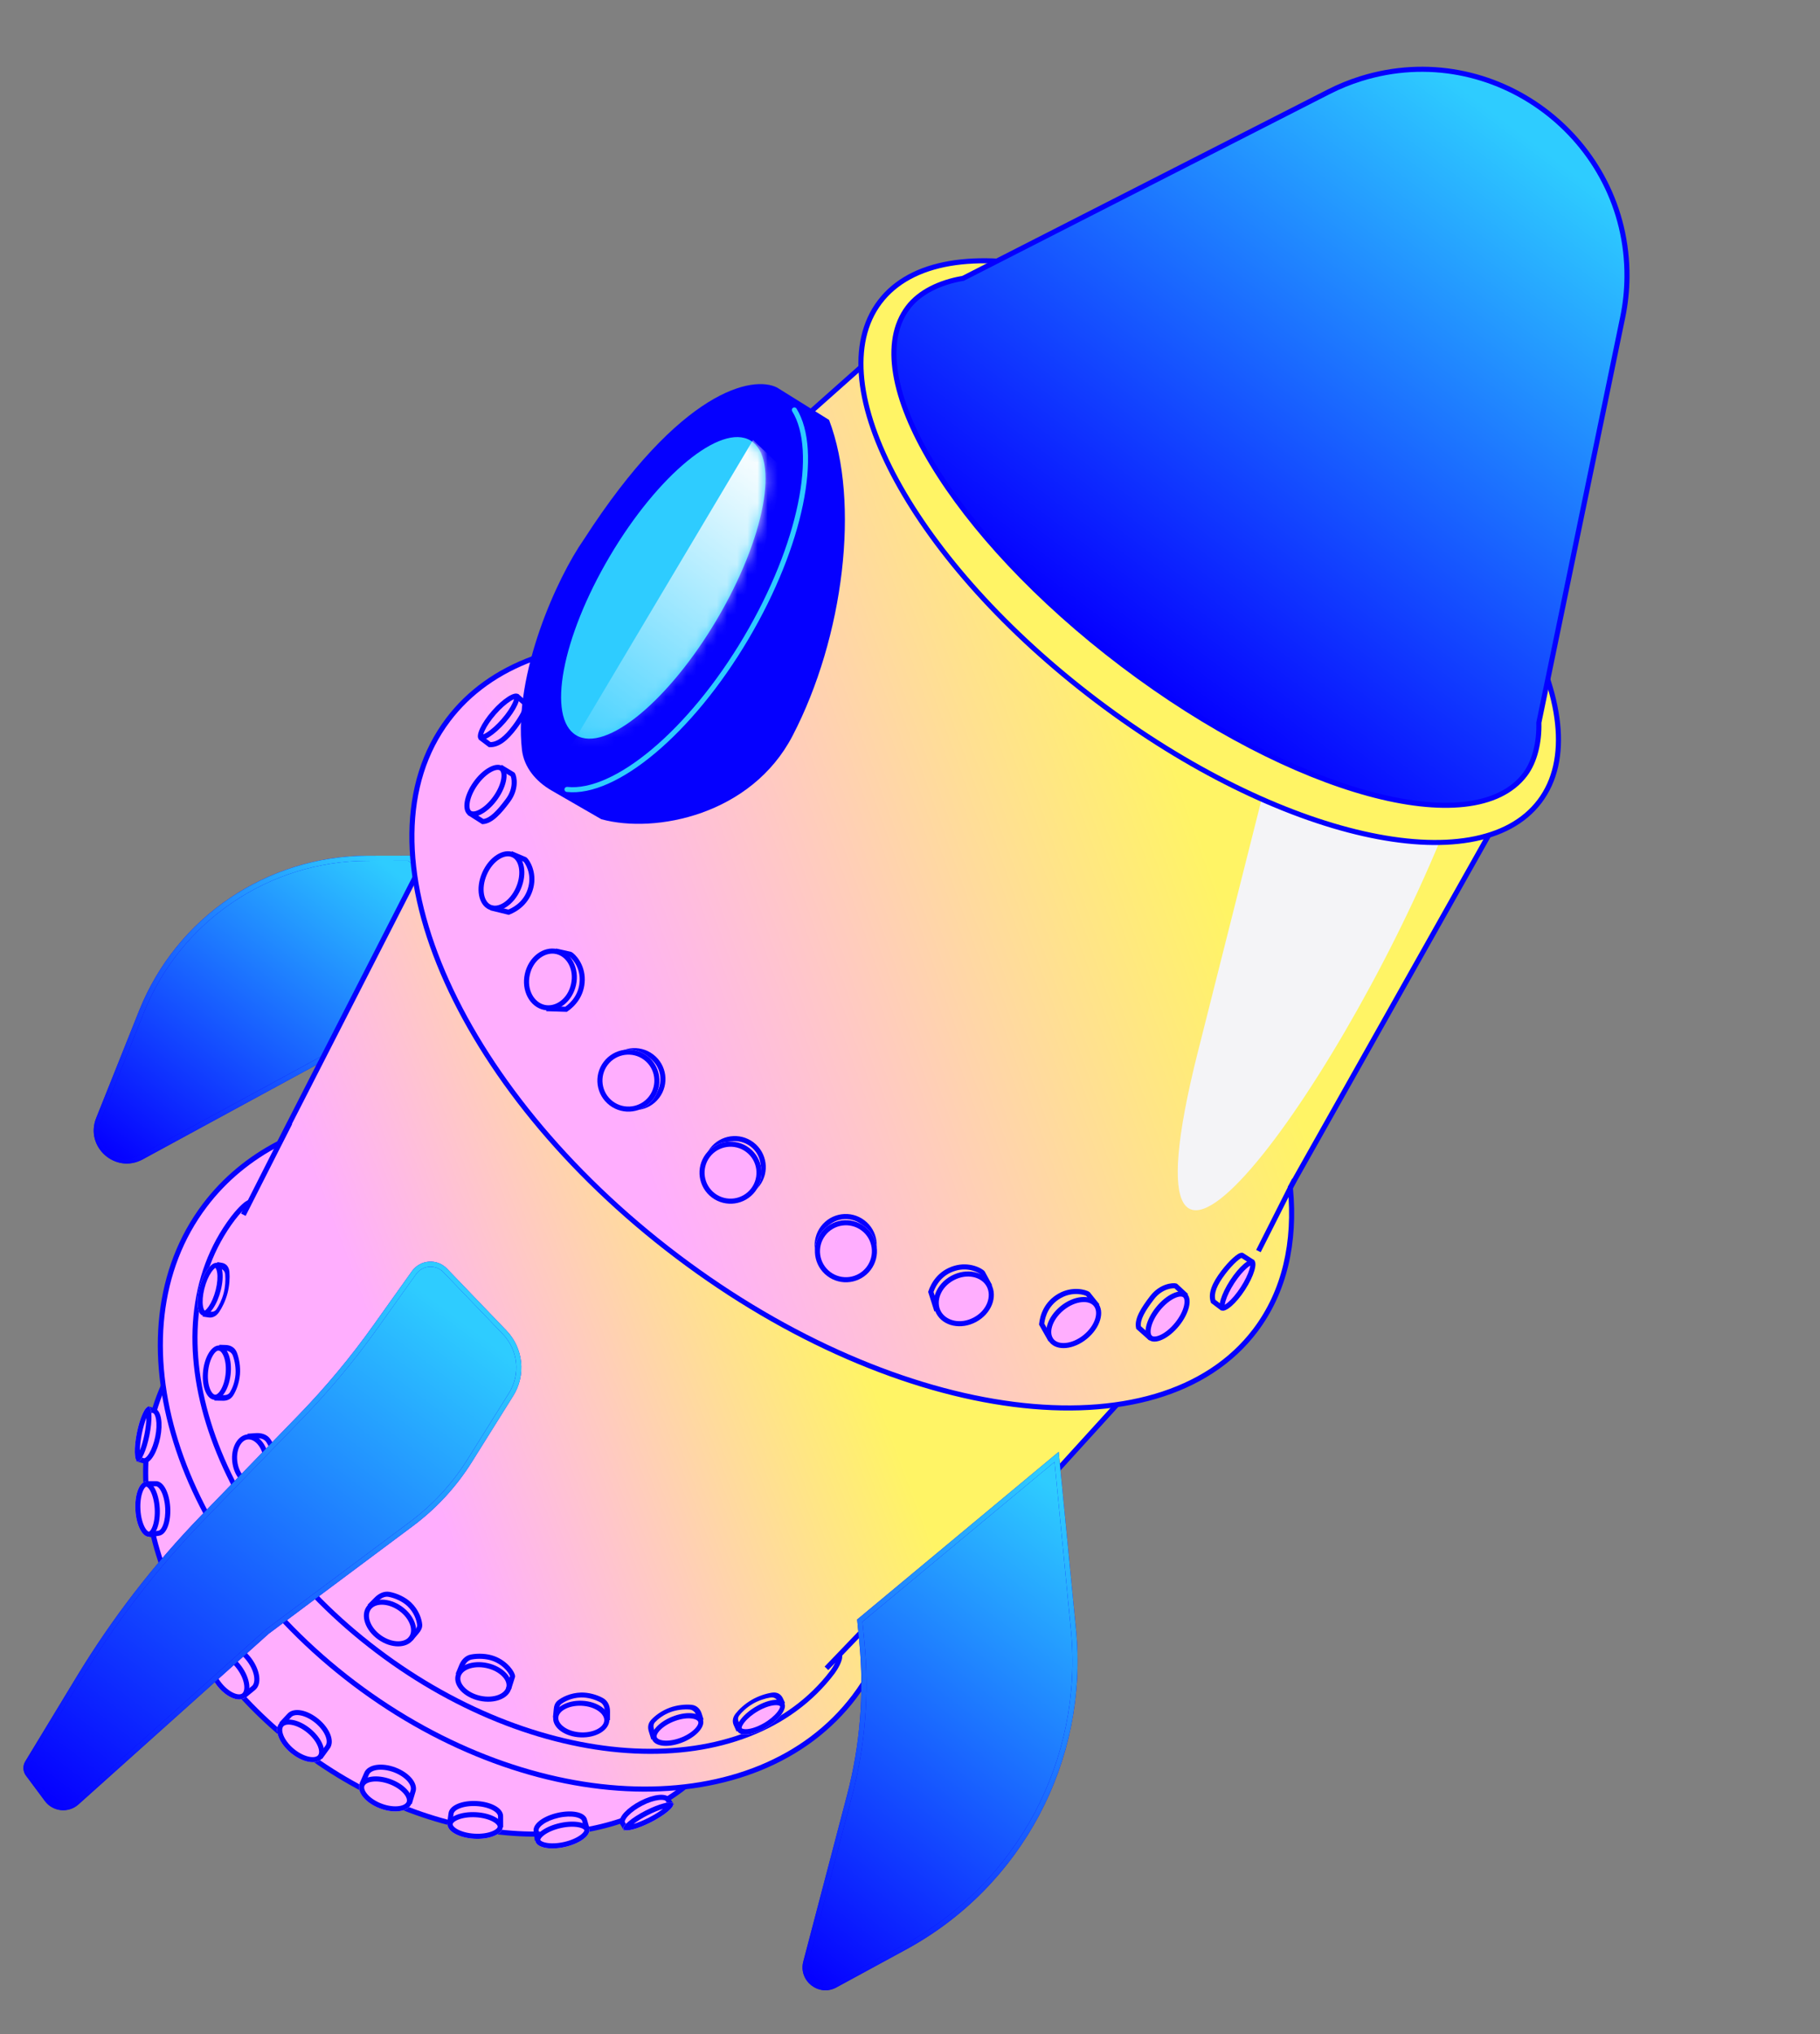 <svg width="179" height="200" viewBox="0 0 179 200" fill="none" xmlns="http://www.w3.org/2000/svg">
<rect x="0" y="0" width="179" height="200" fill="#808080" stroke="none"/>
<path d="M29.627 172.042C42.416 181.717 58.245 182.93 67.411 175.627L16.021 136.369C11.265 147.198 16.722 162.28 29.627 172.042Z" fill="#FFAEFE"/>
<path fill-rule="evenodd" clip-rule="evenodd" d="M15.92 135.977L67.817 175.623L67.566 175.822C58.279 183.222 42.32 181.958 29.475 172.241C16.516 162.438 10.972 147.242 15.792 136.268L15.92 135.977ZM16.124 136.762C11.655 147.427 17.044 162.211 29.777 171.843C42.394 181.387 57.919 182.617 67.002 175.629L16.124 136.762Z" fill="#0500FF"/>
<path d="M36.15 84.384L40.217 84.376L42.329 85.974L31.905 103.983L13.91 113.769C11.441 115.112 8.647 112.628 9.691 110.02L13.912 99.469C17.551 90.373 26.353 84.402 36.15 84.384Z" fill="url(#paint0_linear_3273_15942)" stroke="#0500FF" stroke-width="0.5"/>
<path fill-rule="evenodd" clip-rule="evenodd" d="M40.302 84.126L42.658 85.908L32.088 104.169L14.031 113.989C11.357 115.444 8.33 112.753 9.461 109.927L13.681 99.376C17.358 90.186 26.252 84.153 36.151 84.134L40.302 84.126ZM40.135 84.626L36.152 84.634C26.457 84.652 17.747 90.561 14.146 99.562L9.925 110.113C8.968 112.504 11.529 114.781 13.792 113.55L31.725 103.797L42.004 86.04L40.135 84.626Z" fill="url(#paint1_linear_3273_15942)"/>
<path d="M34.815 165.493C52.453 178.835 74.484 179.429 84.023 166.818C84.363 166.37 84.682 165.911 84.981 165.442L110.255 137.661L41.24 85.454L27.463 112.399C24.596 113.879 22.11 115.912 20.151 118.501C10.612 131.112 17.177 152.151 34.815 165.493Z" fill="url(#paint2_linear_3273_15942)"/>
<path fill-rule="evenodd" clip-rule="evenodd" d="M41.15 85.074L110.621 137.626L85.177 165.594C84.878 166.062 84.559 166.521 84.22 166.969C79.389 173.355 71.409 176.379 62.447 176.138C53.484 175.896 43.517 172.391 34.661 165.692C25.805 158.993 19.721 150.356 17.05 141.797C14.379 133.239 15.118 124.737 19.949 118.35C21.915 115.751 24.406 113.706 27.273 112.214L41.15 85.074ZM41.324 85.833L27.646 112.584L27.574 112.621C24.739 114.085 22.282 116.094 20.347 118.652C15.639 124.876 14.891 133.199 17.527 141.648C20.164 150.097 26.181 158.65 34.963 165.294C43.745 171.937 53.613 175.4 62.46 175.638C71.308 175.876 79.113 172.892 83.821 166.667C84.156 166.224 84.472 165.771 84.767 165.307L84.778 165.289L109.883 137.695L41.324 85.833Z" fill="#0500FF"/>
<path d="M66.587 123.497C88.506 140.078 113.971 143.347 123.464 130.798C126.357 126.973 127.433 122.119 126.909 116.75L147.036 81.014L86.05 34.88L52.422 64.755C49.013 66.012 46.166 68.002 44.087 70.752C34.594 83.301 44.667 106.916 66.587 123.497Z" fill="url(#paint3_linear_3273_15942)"/>
<path fill-rule="evenodd" clip-rule="evenodd" d="M86.035 34.557L147.359 80.947L127.163 116.805C127.673 122.19 126.586 127.081 123.661 130.949C118.837 137.325 109.986 139.646 99.651 138.319C89.308 136.992 77.422 132.008 66.434 123.696C55.446 115.384 47.417 105.303 43.325 95.711C39.236 86.126 39.061 76.978 43.885 70.602C45.988 67.821 48.861 65.809 52.289 64.537L86.035 34.557ZM86.061 35.204L52.55 64.973L52.506 64.99C49.136 66.233 46.331 68.196 44.284 70.903C39.615 77.075 39.73 86.009 43.785 95.514C47.837 105.013 55.804 115.029 66.735 123.298C77.667 131.567 89.473 136.509 99.715 137.823C109.965 139.139 118.593 136.819 123.262 130.647C126.109 126.883 127.177 122.096 126.658 116.775L126.65 116.696L146.709 81.082L86.061 35.204Z" fill="#0500FF"/>
<path d="M117.81 103.436C121.977 86.888 125.695 72.196 128.492 61.166C135.557 68.868 141.868 73.741 141.658 82.584C131.037 108.218 109.174 137.752 117.806 103.442L117.81 103.436Z" fill="#F4F4F7"/>
<path fill-rule="evenodd" clip-rule="evenodd" d="M23.109 119.935C23.29 119.697 23.588 119.334 23.893 119.022C24.045 118.866 24.195 118.726 24.329 118.622C24.471 118.512 24.567 118.464 24.616 118.454L24.515 117.965C24.347 117.999 24.174 118.11 24.022 118.227C23.863 118.351 23.695 118.508 23.535 118.673C23.213 119.003 22.901 119.383 22.711 119.632L22.71 119.633C18.424 125.299 17.91 132.942 20.496 140.688C23.083 148.436 28.776 156.315 36.953 162.5C45.13 168.686 54.26 172.021 62.419 172.402C70.577 172.782 77.792 170.209 82.079 164.542L82.081 164.539C82.219 164.351 82.42 164.043 82.578 163.722C82.657 163.562 82.728 163.393 82.775 163.23C82.82 163.071 82.849 162.896 82.822 162.734L82.329 162.818C82.338 162.873 82.331 162.963 82.294 163.092C82.259 163.216 82.201 163.357 82.129 163.501C81.987 163.79 81.803 164.072 81.679 164.242C77.52 169.738 70.49 172.278 62.443 171.902C54.397 171.526 45.362 168.234 37.255 162.101C29.148 155.969 23.521 148.17 20.971 140.53C18.42 132.888 18.951 125.432 23.109 119.935Z" fill="#0500FF"/>
<path fill-rule="evenodd" clip-rule="evenodd" d="M81.101 163.855L84.508 160.305L84.868 160.652L81.461 164.201L81.101 163.855Z" fill="#0500FF"/>
<path d="M76.43 38.105L81.541 41.287C84.605 49.327 83.009 62.62 77.951 72.342C73.905 80.119 64.453 82.003 59.139 80.544L54.232 77.713C52.724 76.844 51.531 75.449 51.334 73.72C50.482 66.212 54.818 56.751 57.429 53.029C66.984 38.213 74.077 36.906 76.43 38.105Z" fill="#0500FF"/>
<path d="M70.503 60.911C65.773 68.915 59.581 74.011 56.674 72.293C53.767 70.575 55.245 62.693 59.975 54.689C64.706 46.684 70.897 41.588 73.805 43.306C76.712 45.024 75.234 52.906 70.503 60.911Z" fill="#2ECCFF"/>
<mask id="mask0_3273_15942" style="mask-type:alpha" maskUnits="userSpaceOnUse" x="55" y="42" width="21" height="31">
<path d="M70.505 60.911C65.775 68.915 59.583 74.011 56.676 72.293C53.768 70.575 55.246 62.694 59.977 54.689C64.708 46.684 70.899 41.588 73.806 43.306C76.714 45.025 75.236 52.906 70.505 60.911Z" fill="#2ECCFF"/>
</mask>
<g mask="url(#mask0_3273_15942)">
<path d="M54.393 76.298L74.06 43.263L77.167 46.193L70.922 70.053L54.393 76.298Z" fill="url(#paint4_linear_3273_15942)"/>
</g>
<path fill-rule="evenodd" clip-rule="evenodd" d="M77.995 40.092C78.112 40.02 78.267 40.056 78.339 40.173C79.635 42.272 79.787 45.668 78.966 49.639C78.142 53.623 76.328 58.24 73.617 62.827C70.849 67.51 67.602 71.391 64.446 74.04C61.303 76.678 58.203 78.133 55.736 77.864C55.599 77.849 55.5 77.725 55.515 77.588C55.53 77.451 55.654 77.352 55.791 77.367C58.044 77.613 61.007 76.274 64.125 73.657C67.23 71.051 70.442 67.216 73.187 62.572C75.874 58.025 77.665 53.459 78.476 49.537C79.29 45.601 79.106 42.366 77.914 40.436C77.841 40.319 77.878 40.165 77.995 40.092Z" fill="#2ECCFF"/>
<path fill-rule="evenodd" clip-rule="evenodd" d="M70.727 116.782C71.851 117.632 73.451 117.41 74.302 116.286C75.152 115.162 74.93 113.561 73.806 112.711C72.682 111.861 71.081 112.083 70.231 113.207C69.381 114.331 69.603 115.931 70.727 116.782ZM70.425 117.18C71.769 118.197 73.683 117.932 74.7 116.588C75.717 115.243 75.452 113.329 74.108 112.312C72.763 111.296 70.849 111.561 69.832 112.905C68.816 114.249 69.081 116.163 70.425 117.18Z" fill="#0500FF"/>
<path fill-rule="evenodd" clip-rule="evenodd" d="M81.637 124.444C82.761 125.294 84.361 125.072 85.212 123.948C86.062 122.824 85.84 121.224 84.716 120.374C83.592 119.523 81.992 119.745 81.141 120.869C80.291 121.993 80.513 123.594 81.637 124.444ZM81.335 124.843C82.68 125.86 84.594 125.594 85.611 124.25C86.627 122.906 86.362 120.992 85.018 119.975C83.674 118.958 81.759 119.224 80.743 120.568C79.726 121.912 79.991 123.826 81.335 124.843Z" fill="#0500FF"/>
<path fill-rule="evenodd" clip-rule="evenodd" d="M60.859 108.134C59.735 107.284 59.513 105.684 60.363 104.56C61.214 103.436 62.814 103.214 63.938 104.064C65.062 104.914 65.284 106.515 64.434 107.639C63.583 108.763 61.983 108.985 60.859 108.134ZM60.557 108.533C59.213 107.516 58.948 105.602 59.965 104.258C60.981 102.914 62.895 102.648 64.24 103.665C65.584 104.682 65.849 106.596 64.832 107.94C63.816 109.285 61.901 109.55 60.557 108.533Z" fill="#0500FF"/>
<path d="M74.282 117.137C73.266 118.482 71.351 118.747 70.007 117.73C68.663 116.713 68.398 114.799 69.414 113.455C70.431 112.111 72.345 111.845 73.69 112.862C75.034 113.879 75.299 115.793 74.282 117.137Z" fill="#FFAEFE"/>
<path fill-rule="evenodd" clip-rule="evenodd" d="M70.309 117.331C71.433 118.182 73.033 117.96 73.884 116.836C74.734 115.712 74.512 114.111 73.388 113.261C72.264 112.411 70.663 112.633 69.813 113.757C68.963 114.881 69.185 116.481 70.309 117.331ZM70.007 117.73C71.351 118.747 73.266 118.482 74.282 117.137C75.299 115.793 75.034 113.879 73.69 112.862C72.345 111.845 70.431 112.111 69.414 113.455C68.398 114.799 68.663 116.713 70.007 117.73Z" fill="#0500FF"/>
<path d="M85.634 124.861C84.617 126.205 82.703 126.471 81.359 125.454C80.014 124.437 79.749 122.523 80.766 121.179C81.783 119.834 83.697 119.569 85.041 120.586C86.385 121.603 86.651 123.517 85.634 124.861Z" fill="#FFAEFE"/>
<path fill-rule="evenodd" clip-rule="evenodd" d="M81.66 125.055C82.784 125.905 84.385 125.683 85.235 124.559C86.085 123.435 85.864 121.835 84.74 120.985C83.615 120.134 82.015 120.356 81.165 121.48C80.314 122.604 80.536 124.205 81.66 125.055ZM81.359 125.454C82.703 126.471 84.617 126.205 85.634 124.861C86.651 123.517 86.385 121.603 85.041 120.586C83.697 119.569 81.783 119.834 80.766 121.179C79.749 122.523 80.014 124.437 81.359 125.454Z" fill="#0500FF"/>
<path d="M59.371 104.401C58.354 105.746 58.619 107.66 59.964 108.677C61.308 109.693 63.222 109.428 64.239 108.084C65.255 106.74 64.99 104.826 63.646 103.809C62.302 102.792 60.388 103.057 59.371 104.401Z" fill="#FFAEFE"/>
<path fill-rule="evenodd" clip-rule="evenodd" d="M60.265 108.278C59.141 107.428 58.919 105.827 59.77 104.703C60.62 103.579 62.22 103.357 63.344 104.207C64.468 105.058 64.69 106.658 63.84 107.782C62.99 108.906 61.389 109.128 60.265 108.278ZM59.964 108.677C58.619 107.66 58.354 105.746 59.371 104.401C60.388 103.057 62.302 102.792 63.646 103.809C64.99 104.826 65.255 106.74 64.239 108.084C63.222 109.428 61.308 109.693 59.964 108.677Z" fill="#0500FF"/>
<path d="M96.007 129.971C94.517 130.771 92.764 130.403 92.091 129.149C91.418 127.896 92.08 126.231 93.57 125.431C95.059 124.631 96.813 124.999 97.486 126.252C98.159 127.506 97.497 129.171 96.007 129.971Z" fill="#FFAEFE"/>
<path fill-rule="evenodd" clip-rule="evenodd" d="M92.531 128.913C93.037 129.855 94.45 130.239 95.771 129.53C97.092 128.821 97.551 127.431 97.046 126.489C96.54 125.547 95.127 125.162 93.806 125.871C92.485 126.581 92.025 127.971 92.531 128.913ZM92.091 129.149C92.764 130.403 94.517 130.771 96.007 129.971C97.497 129.171 98.159 127.506 97.486 126.252C96.813 124.999 95.059 124.631 93.57 125.431C92.08 126.231 91.418 127.896 92.091 129.149Z" fill="#0500FF"/>
<path d="M51.619 95.744C51.254 97.395 52.085 98.983 53.475 99.289C54.864 99.596 56.286 98.506 56.651 96.854C57.015 95.203 56.184 93.616 54.794 93.309C53.405 93.002 51.983 94.093 51.619 95.744Z" fill="#FFAEFE"/>
<path fill-rule="evenodd" clip-rule="evenodd" d="M53.583 98.801C52.538 98.57 51.784 97.316 52.107 95.852C52.43 94.388 53.642 93.567 54.687 93.797C55.731 94.028 56.485 95.282 56.162 96.747C55.839 98.211 54.627 99.031 53.583 98.801ZM53.475 99.289C52.085 98.983 51.254 97.395 51.619 95.744C51.983 94.093 53.405 93.002 54.794 93.309C56.184 93.616 57.015 95.203 56.651 96.854C56.286 98.506 54.864 99.596 53.475 99.289Z" fill="#0500FF"/>
<path d="M106.909 131.625C105.602 132.698 103.956 132.855 103.233 131.974C102.509 131.094 102.982 129.51 104.288 128.436C105.595 127.363 107.241 127.206 107.964 128.087C108.688 128.967 108.215 130.551 106.909 131.625Z" fill="#FFAEFE"/>
<path fill-rule="evenodd" clip-rule="evenodd" d="M104.805 132.035C105.358 131.982 106.004 131.721 106.591 131.239C107.178 130.756 107.56 130.173 107.719 129.64C107.878 129.104 107.802 128.677 107.578 128.404C107.354 128.131 106.949 127.973 106.392 128.026C105.839 128.079 105.193 128.34 104.606 128.822C104.019 129.305 103.637 129.888 103.478 130.421C103.318 130.957 103.395 131.384 103.619 131.657C103.843 131.93 104.248 132.088 104.805 132.035ZM103.233 131.974C103.956 132.855 105.602 132.698 106.909 131.625C108.215 130.551 108.688 128.967 107.964 128.087C107.241 127.206 105.595 127.363 104.288 128.436C102.982 129.51 102.509 131.094 103.233 131.974Z" fill="#0500FF"/>
<path d="M47.137 167.213C45.622 166.876 44.578 165.776 44.805 164.755C45.032 163.734 46.444 163.179 47.958 163.516C49.473 163.853 50.517 164.953 50.29 165.974C50.063 166.995 48.652 167.549 47.137 167.213Z" fill="#FFAEFE"/>
<path fill-rule="evenodd" clip-rule="evenodd" d="M45.681 165.896C46.025 166.26 46.572 166.575 47.245 166.725C47.919 166.874 48.547 166.82 49.014 166.637C49.483 166.452 49.736 166.164 49.802 165.865C49.868 165.566 49.762 165.198 49.415 164.832C49.07 164.469 48.523 164.154 47.85 164.004C47.176 163.855 46.548 163.909 46.082 164.092C45.612 164.276 45.36 164.564 45.293 164.863C45.227 165.162 45.333 165.53 45.681 165.896ZM44.805 164.755C44.578 165.776 45.622 166.876 47.137 167.213C48.652 167.549 50.063 166.995 50.29 165.974C50.517 164.953 49.473 163.853 47.958 163.516C46.444 163.179 45.032 163.734 44.805 164.755Z" fill="#0500FF"/>
<path d="M37.199 161.199C35.931 160.304 35.423 158.849 36.062 157.95C36.702 157.051 38.248 157.047 39.515 157.943C40.783 158.838 41.292 160.292 40.652 161.192C40.012 162.091 38.466 162.094 37.199 161.199Z" fill="#FFAEFE"/>
<path fill-rule="evenodd" clip-rule="evenodd" d="M36.388 159.411C36.556 159.89 36.93 160.397 37.489 160.792C38.047 161.186 38.651 161.37 39.16 161.369C39.671 161.368 40.042 161.186 40.244 160.903C40.445 160.62 40.494 160.211 40.326 159.73C40.158 159.251 39.784 158.745 39.226 158.35C38.667 157.955 38.063 157.771 37.554 157.772C37.043 157.774 36.672 157.955 36.471 158.238C36.269 158.521 36.22 158.931 36.388 159.411ZM36.062 157.95C35.423 158.849 35.931 160.304 37.199 161.199C38.466 162.094 40.012 162.091 40.652 161.192C41.292 160.292 40.783 158.838 39.515 157.943C38.248 157.047 36.702 157.051 36.062 157.95Z" fill="#0500FF"/>
<path d="M28.588 172.334C27.432 171.374 26.935 170.07 27.477 169.421C28.02 168.772 29.397 169.023 30.553 169.983C31.709 170.943 32.206 172.248 31.663 172.897C31.121 173.546 29.744 173.294 28.588 172.334Z" fill="#FFAEFE"/>
<path fill-rule="evenodd" clip-rule="evenodd" d="M27.864 170.584C28.029 171.017 28.384 171.515 28.908 171.951C29.433 172.386 29.989 172.644 30.446 172.728C30.921 172.815 31.174 172.702 31.279 172.577C31.383 172.453 31.448 172.184 31.277 171.734C31.112 171.301 30.757 170.802 30.233 170.367C29.708 169.931 29.152 169.673 28.695 169.59C28.22 169.503 27.966 169.615 27.862 169.74C27.758 169.865 27.692 170.134 27.864 170.584ZM27.477 169.421C26.935 170.07 27.432 171.374 28.588 172.334C29.744 173.294 31.121 173.546 31.663 172.897C32.206 172.248 31.709 170.943 30.553 169.983C29.397 169.023 28.02 168.772 27.477 169.421Z" fill="#0500FF"/>
<path d="M55.535 181.599C54.068 181.922 52.777 181.654 52.651 181.002C52.526 180.349 53.613 179.558 55.08 179.235C56.547 178.913 57.838 179.18 57.963 179.832C58.089 180.485 57.001 181.276 55.535 181.599Z" fill="#FFAEFE"/>
<path fill-rule="evenodd" clip-rule="evenodd" d="M53.701 181.173C54.141 181.265 54.758 181.258 55.44 181.108C56.122 180.958 56.692 180.703 57.062 180.434C57.248 180.299 57.364 180.174 57.425 180.077C57.483 179.983 57.476 179.943 57.475 179.94C57.474 179.937 57.467 179.897 57.378 179.835C57.286 179.772 57.134 179.706 56.913 179.661C56.474 179.57 55.856 179.576 55.175 179.726C54.493 179.877 53.923 180.131 53.553 180.4C53.367 180.536 53.251 180.66 53.19 180.757C53.131 180.851 53.139 180.891 53.14 180.894C53.14 180.897 53.148 180.938 53.236 180.999C53.328 181.062 53.481 181.128 53.701 181.173ZM52.651 181.002C52.777 181.654 54.068 181.922 55.535 181.599C57.001 181.276 58.089 180.485 57.963 179.832C57.838 179.18 56.547 178.913 55.08 179.235C53.613 179.558 52.526 180.349 52.651 181.002Z" fill="#0500FF"/>
<path d="M13.315 148.48C13.403 149.979 14.012 151.148 14.674 151.092C15.336 151.035 15.801 149.773 15.713 148.274C15.624 146.775 15.016 145.605 14.354 145.662C13.691 145.719 13.226 146.98 13.315 148.48Z" fill="#FFAEFE"/>
<path fill-rule="evenodd" clip-rule="evenodd" d="M14.223 150.128C14.016 149.73 13.854 149.134 13.813 148.437C13.772 147.74 13.862 147.122 14.02 146.693C14.1 146.477 14.188 146.332 14.265 146.247C14.339 146.165 14.38 146.161 14.383 146.161C14.386 146.161 14.427 146.157 14.51 146.226C14.596 146.297 14.701 146.426 14.805 146.625C15.012 147.024 15.173 147.62 15.214 148.317C15.255 149.013 15.165 149.631 15.007 150.061C14.928 150.276 14.839 150.422 14.762 150.507C14.688 150.589 14.648 150.592 14.644 150.592C14.641 150.593 14.6 150.596 14.518 150.528C14.431 150.457 14.327 150.328 14.223 150.128ZM14.674 151.092C14.012 151.148 13.403 149.979 13.315 148.48C13.226 146.98 13.691 145.719 14.354 145.662C15.016 145.605 15.624 146.775 15.713 148.274C15.801 149.773 15.336 151.035 14.674 151.092Z" fill="#0500FF"/>
<path d="M46.636 180.782C45.136 180.696 43.965 180.043 44.019 179.322C44.074 178.601 45.334 178.086 46.833 178.172C48.333 178.258 49.505 178.911 49.45 179.632C49.396 180.353 48.136 180.868 46.636 180.782Z" fill="#FFAEFE"/>
<path fill-rule="evenodd" clip-rule="evenodd" d="M44.995 179.853C45.391 180.074 45.982 180.244 46.674 180.283C47.366 180.323 47.977 180.221 48.403 180.048C48.864 179.859 48.946 179.663 48.951 179.604C48.955 179.544 48.904 179.341 48.474 179.101C48.079 178.88 47.487 178.71 46.796 178.671C46.104 178.631 45.492 178.733 45.067 178.906C44.605 179.095 44.523 179.291 44.519 179.35C44.514 179.41 44.566 179.613 44.995 179.853ZM44.019 179.322C43.965 180.043 45.136 180.696 46.636 180.782C48.136 180.868 49.396 180.353 49.45 179.632C49.505 178.911 48.333 178.258 46.833 178.172C45.334 178.086 44.074 178.601 44.019 179.322Z" fill="#0500FF"/>
<path d="M37.377 177.806C35.97 177.278 35.072 176.209 35.372 175.417C35.672 174.626 37.055 174.412 38.462 174.94C39.869 175.467 40.767 176.537 40.467 177.328C40.167 178.119 38.783 178.333 37.377 177.806Z" fill="#FFAEFE"/>
<path fill-rule="evenodd" clip-rule="evenodd" d="M36.118 176.389C36.416 176.744 36.916 177.099 37.554 177.338C38.192 177.577 38.802 177.639 39.261 177.568C39.739 177.494 39.941 177.304 39.999 177.152C40.056 177 40.03 176.725 39.72 176.356C39.422 176.001 38.923 175.647 38.285 175.407C37.647 175.168 37.037 175.107 36.577 175.178C36.1 175.251 35.898 175.441 35.84 175.593C35.783 175.745 35.809 176.021 36.118 176.389ZM35.372 175.417C35.072 176.209 35.97 177.278 37.377 177.806C38.783 178.333 40.167 178.119 40.467 177.328C40.767 176.537 39.869 175.467 38.462 174.94C37.055 174.412 35.672 174.626 35.372 175.417Z" fill="#0500FF"/>
<path d="M21.269 165.623C22.159 166.833 23.432 167.406 24.112 166.902C24.792 166.398 24.622 165.009 23.731 163.798C22.841 162.588 21.568 162.015 20.888 162.519C20.208 163.023 20.378 164.412 21.269 165.623Z" fill="#FFAEFE"/>
<path fill-rule="evenodd" clip-rule="evenodd" d="M22.974 166.448C22.551 166.258 22.075 165.874 21.671 165.325C21.267 164.776 21.041 164.206 20.985 163.744C20.926 163.265 21.053 163.019 21.184 162.922C21.315 162.825 21.587 162.775 22.026 162.973C22.449 163.163 22.925 163.547 23.329 164.096C23.733 164.645 23.959 165.215 24.015 165.677C24.074 166.156 23.947 166.402 23.816 166.499C23.685 166.596 23.413 166.645 22.974 166.448ZM24.112 166.902C23.432 167.406 22.159 166.833 21.269 165.623C20.378 164.412 20.208 163.023 20.888 162.519C21.568 162.015 22.841 162.588 23.731 163.798C24.622 165.009 24.792 166.398 24.112 166.902Z" fill="#0500FF"/>
<path fill-rule="evenodd" clip-rule="evenodd" d="M31.276 172.644L31.993 171.655L31.998 171.649C32.153 171.464 32.189 171.141 32.02 170.708C31.855 170.285 31.512 169.812 31.019 169.403C30.526 168.994 29.997 168.742 29.549 168.657C29.092 168.569 28.78 168.663 28.625 168.848L28.617 168.857L27.838 169.699L27.47 169.361L28.245 168.523C28.57 168.14 29.11 168.065 29.644 168.166C30.19 168.27 30.794 168.566 31.34 169.019C31.885 169.472 32.286 170.011 32.487 170.527C32.684 171.032 32.707 171.573 32.389 171.961L31.681 172.936L31.276 172.644Z" fill="#0500FF"/>
<path d="M15.517 141.28C15.249 142.614 14.618 143.716 14.115 143.615L13.692 143.497L14.729 138.571L15.091 138.683C15.594 138.784 15.785 139.947 15.517 141.28Z" fill="#FFAEFE"/>
<path fill-rule="evenodd" clip-rule="evenodd" d="M14.542 138.251L13.4 143.675L14.057 143.858L14.067 143.86C14.296 143.906 14.505 143.808 14.668 143.674C14.833 143.538 14.985 143.341 15.12 143.113C15.392 142.654 15.625 142.017 15.763 141.33C15.902 140.641 15.924 139.986 15.841 139.479C15.8 139.226 15.73 138.997 15.624 138.817C15.521 138.642 15.369 138.489 15.156 138.441L14.542 138.251ZM14.918 138.891L15.031 138.926L15.043 138.928C15.074 138.934 15.13 138.962 15.193 139.07C15.256 139.178 15.312 139.342 15.348 139.56C15.418 139.993 15.402 140.586 15.273 141.231C15.143 141.878 14.927 142.459 14.69 142.859C14.571 143.06 14.454 143.203 14.351 143.287C14.254 143.367 14.196 143.374 14.171 143.371L13.986 143.32L14.918 138.891Z" fill="#0500FF"/>
<path d="M63.099 177.279C61.889 177.9 61.001 178.807 61.234 179.264L61.462 179.638L65.921 177.3L65.715 176.982C65.481 176.526 64.31 176.659 63.099 177.279Z" fill="#FFAEFE"/>
<path fill-rule="evenodd" clip-rule="evenodd" d="M66.281 177.394L61.371 179.968L61.016 179.386L61.012 179.377C60.906 179.169 60.944 178.942 61.028 178.748C61.113 178.552 61.261 178.352 61.444 178.16C61.812 177.774 62.361 177.376 62.986 177.056C63.611 176.736 64.235 176.536 64.746 176.478C65 176.449 65.239 176.454 65.441 176.506C65.638 176.558 65.827 176.663 65.931 176.855L66.281 177.394ZM65.562 177.206L65.498 177.107L65.493 177.096C65.478 177.068 65.437 177.022 65.315 176.99C65.194 176.959 65.021 176.95 64.802 176.975C64.365 177.024 63.799 177.201 63.214 177.501C62.627 177.802 62.127 178.168 61.806 178.505C61.645 178.674 61.539 178.826 61.486 178.948C61.436 179.063 61.445 179.12 61.455 179.144L61.554 179.308L65.562 177.206Z" fill="#0500FF"/>
<path fill-rule="evenodd" clip-rule="evenodd" d="M57.521 179.98L57.257 179.055L57.255 179.044C57.243 178.982 57.2 178.909 57.092 178.835C56.982 178.761 56.819 178.696 56.605 178.653C56.178 178.567 55.595 178.578 54.962 178.718C54.329 178.857 53.789 179.093 53.428 179.352C53.247 179.482 53.121 179.61 53.048 179.725C52.976 179.839 52.963 179.924 52.975 179.986L52.977 179.994L53.091 180.898L52.598 180.974L52.485 180.085C52.445 179.862 52.513 179.647 52.632 179.46C52.752 179.272 52.932 179.099 53.147 178.945C53.576 178.637 54.184 178.377 54.867 178.227C55.551 178.076 56.205 178.058 56.713 178.16C56.967 178.211 57.197 178.294 57.376 178.416C57.554 178.536 57.695 178.705 57.741 178.925L57.999 179.831L57.521 179.98Z" fill="#0500FF"/>
<path fill-rule="evenodd" clip-rule="evenodd" d="M14.333 146.123L15.296 146.125L15.307 146.124C15.37 146.119 15.452 146.14 15.552 146.224C15.654 146.31 15.76 146.449 15.86 146.643C16.059 147.031 16.207 147.595 16.245 148.242C16.283 148.889 16.203 149.473 16.051 149.891C15.976 150.1 15.886 150.256 15.796 150.358C15.707 150.458 15.628 150.493 15.565 150.499L15.557 150.5L14.656 150.635L14.717 151.131L15.603 150.997C15.828 150.975 16.017 150.851 16.164 150.686C16.312 150.519 16.43 150.299 16.52 150.05C16.7 149.553 16.784 148.898 16.743 148.199C16.702 147.5 16.541 146.866 16.305 146.405C16.187 146.174 16.045 145.976 15.878 145.837C15.714 145.699 15.514 145.608 15.29 145.624L14.348 145.622L14.333 146.123Z" fill="#0500FF"/>
<path fill-rule="evenodd" clip-rule="evenodd" d="M48.987 179.657L48.982 178.611L48.983 178.601C48.995 178.436 48.861 178.202 48.456 177.98C48.069 177.767 47.507 177.611 46.863 177.574C46.218 177.537 45.637 177.628 45.222 177.795C44.787 177.969 44.619 178.186 44.607 178.351L44.606 178.359L44.474 179.338L43.978 179.281L44.108 178.315C44.148 177.848 44.567 177.523 45.043 177.332C45.541 177.132 46.199 177.035 46.9 177.075C47.602 177.115 48.239 177.286 48.703 177.541C49.146 177.784 49.512 178.153 49.483 178.619L49.488 179.645L48.987 179.657Z" fill="#0500FF"/>
<path fill-rule="evenodd" clip-rule="evenodd" d="M40.025 177.219L40.378 176.05L40.381 176.042C40.466 175.817 40.394 175.5 40.093 175.146C39.798 174.8 39.318 174.466 38.719 174.241C38.119 174.017 37.537 173.952 37.086 174.019C36.625 174.087 36.361 174.277 36.276 174.503L36.271 174.514L35.811 175.565L35.352 175.367L35.81 174.321C35.991 173.852 36.476 173.604 37.014 173.525C37.564 173.444 38.232 173.525 38.896 173.774C39.559 174.023 40.115 174.4 40.475 174.822C40.826 175.234 41.026 175.738 40.852 176.209L40.504 177.362L40.025 177.219Z" fill="#0500FF"/>
<path fill-rule="evenodd" clip-rule="evenodd" d="M21.117 162.918L22.146 162.26L22.153 162.255C22.347 162.112 22.671 162.095 23.093 162.288C23.507 162.478 23.959 162.849 24.338 163.365C24.718 163.88 24.938 164.423 24.997 164.875C25.057 165.337 24.945 165.643 24.752 165.787L24.741 165.794L23.855 166.523L24.171 166.91L25.053 166.185C25.455 165.884 25.562 165.349 25.492 164.81C25.42 164.259 25.16 163.638 24.74 163.067C24.32 162.496 23.805 162.064 23.301 161.833C22.809 161.607 22.27 161.552 21.864 161.847L20.849 162.496L21.117 162.918Z" fill="#0500FF"/>
<path d="M22.88 143.978C22.628 142.591 23.21 141.28 24.181 141.05C25.152 140.82 26.144 141.758 26.396 143.145C26.649 144.532 26.066 145.843 25.095 146.073C24.124 146.303 23.133 145.365 22.88 143.978Z" fill="#FFAEFE"/>
<path fill-rule="evenodd" clip-rule="evenodd" d="M23.521 142.27C23.333 142.692 23.257 143.259 23.367 143.863C23.477 144.467 23.744 144.952 24.064 145.254C24.384 145.557 24.72 145.649 25.006 145.581C25.291 145.514 25.567 145.277 25.756 144.853C25.943 144.431 26.02 143.864 25.91 143.26C25.8 142.656 25.532 142.171 25.212 141.869C24.892 141.566 24.556 141.474 24.27 141.542C23.985 141.609 23.709 141.846 23.521 142.27ZM24.181 141.05C23.21 141.28 22.628 142.591 22.88 143.978C23.133 145.365 24.124 146.303 25.095 146.073C26.066 145.843 26.649 144.532 26.396 143.145C26.144 141.758 25.152 140.82 24.181 141.05Z" fill="#0500FF"/>
<path d="M56.834 170.798C58.35 170.956 59.729 170.286 59.915 169.301C60.1 168.317 59.021 167.391 57.505 167.233C55.989 167.076 54.609 167.746 54.424 168.73C54.239 169.715 55.317 170.641 56.834 170.798Z" fill="#FFAEFE"/>
<path fill-rule="evenodd" clip-rule="evenodd" d="M58.678 170.039C58.223 170.26 57.601 170.377 56.926 170.307C56.251 170.237 55.696 169.997 55.341 169.692C54.982 169.384 54.87 169.056 54.921 168.782C54.973 168.509 55.202 168.215 55.661 167.992C56.115 167.772 56.737 167.654 57.413 167.725C58.088 167.795 58.642 168.034 58.998 168.339C59.356 168.647 59.469 168.976 59.417 169.25C59.366 169.523 59.136 169.816 58.678 170.039ZM59.915 169.301C59.729 170.286 58.35 170.956 56.834 170.798C55.317 170.641 54.239 169.715 54.424 168.73C54.609 167.746 55.989 167.076 57.505 167.233C59.021 167.391 60.1 168.317 59.915 169.301Z" fill="#0500FF"/>
<path d="M19.957 134.997C20.058 133.522 20.754 132.307 21.512 132.284C22.269 132.261 22.802 133.437 22.701 134.912C22.599 136.387 21.903 137.602 21.145 137.625C20.388 137.648 19.855 136.472 19.957 134.997Z" fill="#FFAEFE"/>
<path fill-rule="evenodd" clip-rule="evenodd" d="M20.917 133.31C20.685 133.716 20.503 134.306 20.456 134.981C20.41 135.656 20.512 136.238 20.689 136.631C20.879 137.05 21.085 137.129 21.18 137.126C21.274 137.123 21.492 137.031 21.74 136.599C21.973 136.193 22.154 135.602 22.201 134.927C22.247 134.252 22.146 133.67 21.968 133.277C21.778 132.859 21.572 132.78 21.478 132.783C21.383 132.786 21.165 132.878 20.917 133.31ZM21.512 132.284C20.754 132.307 20.058 133.522 19.957 134.997C19.855 136.472 20.388 137.648 21.145 137.625C21.903 137.602 22.599 136.387 22.701 134.912C22.802 133.437 22.269 132.261 21.512 132.284Z" fill="#0500FF"/>
<path d="M66.964 171.371C68.356 170.872 69.335 169.872 69.151 169.136C68.968 168.401 67.691 168.209 66.299 168.708C64.907 169.206 63.928 170.207 64.112 170.942C64.295 171.678 65.572 171.87 66.964 171.371Z" fill="#FFAEFE"/>
<path fill-rule="evenodd" clip-rule="evenodd" d="M68.326 169.988C67.999 170.322 67.48 170.658 66.843 170.886C66.206 171.114 65.618 171.175 65.192 171.111C64.737 171.042 64.605 170.865 64.582 170.773C64.559 170.682 64.588 170.447 64.937 170.091C65.264 169.757 65.783 169.421 66.42 169.193C67.057 168.964 67.645 168.904 68.071 168.968C68.526 169.036 68.658 169.214 68.681 169.305C68.703 169.396 68.674 169.632 68.326 169.988ZM69.151 169.136C69.335 169.872 68.356 170.872 66.964 171.371C65.572 171.87 64.295 171.678 64.112 170.942C63.928 170.207 64.907 169.206 66.299 168.708C67.691 168.209 68.968 168.401 69.151 169.136Z" fill="#0500FF"/>
<path d="M19.599 126.67C19.956 125.236 20.72 124.114 21.305 124.162C21.89 124.211 22.075 125.413 21.718 126.846C21.361 128.28 20.598 129.402 20.013 129.354C19.428 129.305 19.243 128.103 19.599 126.67Z" fill="#FFAEFE"/>
<path fill-rule="evenodd" clip-rule="evenodd" d="M20.785 125.078C20.522 125.464 20.265 126.04 20.098 126.711C19.931 127.383 19.897 127.977 19.96 128.39C19.992 128.599 20.046 128.736 20.097 128.813C20.113 128.838 20.126 128.852 20.135 128.861C20.149 128.854 20.168 128.842 20.195 128.822C20.282 128.756 20.4 128.632 20.532 128.438C20.795 128.052 21.053 127.476 21.22 126.805C21.387 126.133 21.421 125.539 21.357 125.126C21.325 124.917 21.272 124.78 21.221 124.703C21.205 124.679 21.192 124.664 21.182 124.655C21.169 124.662 21.149 124.674 21.122 124.694C21.035 124.76 20.917 124.884 20.785 125.078ZM21.203 124.646C21.203 124.647 21.202 124.647 21.2 124.647C21.202 124.647 21.203 124.646 21.203 124.646ZM21.169 124.645C21.167 124.644 21.166 124.643 21.166 124.643C21.166 124.643 21.167 124.644 21.169 124.645ZM20.114 128.87C20.114 128.869 20.115 128.869 20.117 128.869C20.115 128.87 20.114 128.87 20.114 128.87ZM20.149 128.871C20.151 128.872 20.151 128.873 20.151 128.873C20.151 128.873 20.15 128.872 20.149 128.871ZM21.305 124.162C20.72 124.114 19.956 125.236 19.599 126.67C19.243 128.103 19.428 129.305 20.013 129.354C20.598 129.402 21.361 128.28 21.718 126.846C22.075 125.413 21.89 124.211 21.305 124.162Z" fill="#0500FF"/>
<path d="M75.247 169.916C76.534 169.188 77.392 168.112 77.165 167.512C76.937 166.911 75.71 167.014 74.424 167.741C73.138 168.468 72.28 169.544 72.507 170.145C72.734 170.745 73.961 170.643 75.247 169.916Z" fill="#FFAEFE"/>
<path fill-rule="evenodd" clip-rule="evenodd" d="M76.438 168.335C76.146 168.702 75.668 169.11 75.07 169.448C74.472 169.786 73.909 169.966 73.491 170.001C73.282 170.018 73.132 169.997 73.039 169.962C72.994 169.945 72.968 169.927 72.956 169.915C72.944 169.905 72.942 169.899 72.942 169.899C72.942 169.899 72.942 169.899 72.942 169.899C72.942 169.899 72.942 169.898 72.942 169.898C72.942 169.898 72.94 169.892 72.941 169.875C72.942 169.856 72.947 169.821 72.965 169.768C73.004 169.658 73.087 169.505 73.234 169.321C73.526 168.955 74.003 168.546 74.601 168.208C75.199 167.87 75.763 167.69 76.18 167.655C76.39 167.638 76.54 167.659 76.633 167.694C76.678 167.711 76.703 167.729 76.716 167.741C76.728 167.752 76.729 167.757 76.729 167.758L76.729 167.758C76.73 167.758 76.732 167.764 76.731 167.781C76.73 167.8 76.725 167.835 76.707 167.889C76.668 167.999 76.584 168.152 76.438 168.335ZM77.165 167.512C77.392 168.112 76.534 169.188 75.247 169.916C73.961 170.643 72.734 170.745 72.507 170.145C72.28 169.544 73.138 168.468 74.424 167.741C75.71 167.014 76.937 166.911 77.165 167.512Z" fill="#0500FF"/>
<path d="M47.427 85.791C46.749 87.341 47.047 88.967 48.091 89.424C49.135 89.88 50.531 88.994 51.208 87.445C51.886 85.896 51.589 84.269 50.545 83.813C49.5 83.356 48.105 84.242 47.427 85.791Z" fill="#FFAEFE"/>
<path fill-rule="evenodd" clip-rule="evenodd" d="M47.605 87.927C47.505 87.38 47.581 86.687 47.885 85.992C48.189 85.296 48.647 84.77 49.116 84.472C49.589 84.172 50.021 84.129 50.344 84.271C50.668 84.412 50.93 84.759 51.03 85.309C51.13 85.856 51.055 86.549 50.75 87.245C50.446 87.941 49.988 88.466 49.519 88.764C49.047 89.064 48.615 89.107 48.291 88.965C47.968 88.824 47.706 88.478 47.605 87.927ZM48.091 89.424C47.047 88.967 46.749 87.341 47.427 85.791C48.105 84.242 49.5 83.356 50.545 83.813C51.589 84.269 51.886 85.896 51.208 87.445C50.531 88.994 49.135 89.88 48.091 89.424Z" fill="#0500FF"/>
<path d="M115.968 130.354C114.948 131.618 113.614 132.232 112.987 131.727C112.361 131.221 112.679 129.787 113.699 128.523C114.718 127.259 116.053 126.645 116.679 127.15C117.306 127.656 116.988 129.09 115.968 130.354Z" fill="#FFAEFE"/>
<path fill-rule="evenodd" clip-rule="evenodd" d="M114.121 131.25C114.577 131.04 115.107 130.625 115.579 130.04C116.051 129.455 116.344 128.849 116.453 128.36C116.569 127.836 116.45 127.608 116.365 127.54C116.281 127.471 116.033 127.403 115.545 127.627C115.09 127.837 114.56 128.252 114.088 128.837C113.616 129.422 113.322 130.028 113.214 130.518C113.097 131.041 113.216 131.269 113.301 131.338C113.386 131.406 113.634 131.474 114.121 131.25ZM112.987 131.727C113.614 132.232 114.948 131.618 115.968 130.354C116.988 129.09 117.306 127.656 116.679 127.15C116.053 126.645 114.718 127.259 113.699 128.523C112.679 129.787 112.361 131.221 112.987 131.727Z" fill="#0500FF"/>
<path d="M46.559 76.894C45.621 78.219 45.392 79.671 46.05 80.136C46.707 80.602 48 79.905 48.939 78.58C49.877 77.255 50.106 75.804 49.449 75.338C48.792 74.873 47.498 75.57 46.559 76.894Z" fill="#FFAEFE"/>
<path fill-rule="evenodd" clip-rule="evenodd" d="M46.2 78.915C46.278 78.42 46.533 77.797 46.967 77.183C47.402 76.57 47.905 76.123 48.347 75.885C48.819 75.631 49.071 75.683 49.16 75.746C49.249 75.809 49.382 76.029 49.298 76.559C49.22 77.055 48.965 77.678 48.531 78.291C48.096 78.904 47.593 79.352 47.151 79.59C46.679 79.844 46.428 79.791 46.339 79.728C46.25 79.665 46.117 79.445 46.2 78.915ZM46.05 80.136C45.392 79.671 45.621 78.219 46.559 76.894C47.498 75.57 48.792 74.873 49.449 75.338C50.106 75.804 49.877 77.255 48.939 78.58C48 79.905 46.707 80.602 46.05 80.136Z" fill="#0500FF"/>
<path d="M122.443 126.83C121.558 128.191 120.513 129.082 120.109 128.819C119.705 128.557 120.095 127.24 120.981 125.879C121.866 124.518 122.911 123.627 123.315 123.89C123.719 124.153 123.328 125.469 122.443 126.83Z" fill="#FFAEFE"/>
<path fill-rule="evenodd" clip-rule="evenodd" d="M120.771 128.053C121.148 127.732 121.6 127.21 122.024 126.558C122.448 125.906 122.742 125.28 122.883 124.806C122.929 124.652 122.955 124.525 122.967 124.426C122.881 124.477 122.775 124.552 122.653 124.656C122.276 124.977 121.824 125.5 121.4 126.152C120.976 126.804 120.681 127.429 120.541 127.903C120.495 128.058 120.469 128.185 120.457 128.284C120.543 128.233 120.648 128.158 120.771 128.053ZM120.271 128.366C120.271 128.366 120.273 128.365 120.277 128.365C120.272 128.366 120.27 128.366 120.271 128.366ZM120.456 128.482C120.457 128.485 120.458 128.488 120.458 128.488C120.458 128.488 120.457 128.486 120.456 128.482ZM123.153 124.343C123.153 124.344 123.151 124.344 123.147 124.344C123.151 124.343 123.153 124.343 123.153 124.343ZM122.968 124.228C122.966 124.224 122.966 124.222 122.966 124.222C122.966 124.222 122.967 124.223 122.968 124.228ZM120.109 128.819C120.513 129.082 121.558 128.191 122.443 126.83C123.328 125.469 123.719 124.153 123.315 123.89C122.911 123.627 121.866 124.518 120.981 125.879C120.095 127.24 119.705 128.557 120.109 128.819Z" fill="#0500FF"/>
<path d="M48.386 69.901C47.317 71.123 46.744 72.371 47.107 72.689C47.47 73.006 48.63 72.272 49.699 71.05C50.768 69.827 51.341 68.579 50.978 68.262C50.615 67.945 49.455 68.679 48.386 69.901Z" fill="#FFAEFE"/>
<path fill-rule="evenodd" clip-rule="evenodd" d="M47.664 71.843C47.87 71.393 48.25 70.816 48.762 70.23C49.274 69.645 49.796 69.191 50.214 68.927C50.35 68.841 50.465 68.781 50.557 68.743C50.532 68.84 50.488 68.962 50.421 69.108C50.215 69.558 49.835 70.135 49.323 70.72C48.811 71.306 48.289 71.759 47.871 72.024C47.735 72.11 47.62 72.169 47.528 72.207C47.553 72.111 47.597 71.989 47.664 71.843ZM47.499 72.409C47.499 72.409 47.499 72.407 47.498 72.403C47.499 72.408 47.499 72.41 47.499 72.409ZM47.337 72.263C47.334 72.262 47.331 72.262 47.331 72.263C47.331 72.263 47.333 72.263 47.337 72.263ZM50.586 68.541C50.586 68.541 50.586 68.543 50.587 68.547C50.586 68.543 50.586 68.541 50.586 68.541ZM50.747 68.688C50.751 68.688 50.754 68.688 50.754 68.688C50.754 68.688 50.752 68.688 50.747 68.688ZM47.107 72.689C46.744 72.371 47.317 71.123 48.386 69.901C49.455 68.679 50.615 67.945 50.978 68.262C51.341 68.579 50.768 69.827 49.699 71.05C48.63 72.272 47.47 73.006 47.107 72.689Z" fill="#0500FF"/>
<path fill-rule="evenodd" clip-rule="evenodd" d="M95.661 124.924C95.212 124.797 94.621 124.743 93.967 124.94C92.675 125.328 92.07 126.308 91.812 127.022L92.371 128.787L91.895 128.938L91.286 127.017L91.312 126.939C91.583 126.131 92.273 124.926 93.823 124.461C94.584 124.232 95.274 124.294 95.798 124.443C96.059 124.517 96.282 124.614 96.454 124.708C96.619 124.799 96.757 124.898 96.833 124.986L96.85 125.007L97.571 126.339L97.131 126.576L96.439 125.298C96.408 125.269 96.335 125.213 96.213 125.146C96.074 125.07 95.886 124.988 95.661 124.924Z" fill="#0500FF"/>
<path fill-rule="evenodd" clip-rule="evenodd" d="M56.569 94.706C56.813 95.103 57.025 95.657 57.014 96.34C56.992 97.689 56.214 98.538 55.597 98.98L53.746 98.922L53.73 99.422L55.745 99.485L55.813 99.439C56.516 98.959 57.488 97.966 57.514 96.348C57.527 95.554 57.28 94.907 56.994 94.443C56.852 94.212 56.698 94.024 56.561 93.884C56.429 93.75 56.296 93.644 56.19 93.595L56.165 93.584L54.688 93.253L54.579 93.741L55.997 94.058C56.033 94.081 56.107 94.136 56.204 94.235C56.316 94.348 56.446 94.507 56.569 94.706Z" fill="#0500FF"/>
<path fill-rule="evenodd" clip-rule="evenodd" d="M105.994 127.228C105.528 127.204 104.94 127.283 104.345 127.62C103.171 128.286 102.798 129.377 102.706 130.131L103.556 131.629L103.121 131.876L102.192 130.238L102.2 130.159C102.285 129.311 102.691 127.983 104.099 127.185C104.79 126.793 105.476 126.701 106.02 126.729C106.292 126.743 106.53 126.788 106.719 126.842C106.9 126.893 107.056 126.96 107.15 127.029L107.176 127.048L108.125 128.234L107.734 128.546L106.832 127.418C106.793 127.396 106.71 127.359 106.582 127.323C106.428 127.279 106.227 127.241 105.994 127.228Z" fill="#0500FF"/>
<path fill-rule="evenodd" clip-rule="evenodd" d="M49.771 164.193C49.485 163.871 49.05 163.522 48.462 163.302C47.841 163.07 47.029 163.036 46.393 163.16C46.052 163.227 45.785 163.513 45.625 163.9L45.28 164.742L44.817 164.552L45.163 163.71C45.356 163.239 45.727 162.781 46.297 162.67C47.009 162.53 47.917 162.565 48.637 162.834C49.312 163.086 49.813 163.487 50.145 163.861C50.31 164.048 50.436 164.231 50.522 164.389C50.564 164.468 50.598 164.544 50.622 164.613C50.644 164.678 50.663 164.756 50.66 164.832L50.659 164.866L50.265 166.109L49.788 165.958L50.156 164.798C50.154 164.791 50.152 164.784 50.149 164.774C50.136 164.737 50.114 164.687 50.082 164.626C50.017 164.505 49.913 164.354 49.771 164.193Z" fill="#0500FF"/>
<path fill-rule="evenodd" clip-rule="evenodd" d="M40.797 160.276C40.957 160.087 41.037 159.925 41.023 159.772C40.982 159.326 40.739 158.548 40.074 157.914C39.593 157.456 38.852 157.117 38.209 156.998C37.866 156.935 37.502 157.105 37.199 157.411L36.51 158.106L36.155 157.768L36.844 157.072C37.211 156.7 37.743 156.404 38.32 156.511C39.042 156.644 39.873 157.02 40.431 157.551C41.191 158.276 41.475 159.166 41.525 159.71C41.558 160.068 41.363 160.368 41.18 160.584L40.572 161.304L40.189 160.996L40.797 160.276Z" fill="#0500FF"/>
<path fill-rule="evenodd" clip-rule="evenodd" d="M25.735 145.513C25.968 145.478 26.128 145.411 26.218 145.29C26.468 144.954 26.786 144.283 26.756 143.461C26.736 142.888 26.498 142.245 26.186 141.78C25.994 141.494 25.619 141.373 25.193 141.402L24.386 141.458L24.352 140.959L25.159 140.903C25.672 140.868 26.267 141.003 26.601 141.5C26.957 142.031 27.232 142.763 27.256 143.443C27.29 144.397 26.924 145.178 26.619 145.589C26.407 145.874 26.076 145.967 25.809 146.007L24.992 146.13L24.918 145.635L25.735 145.513Z" fill="#0500FF"/>
<path fill-rule="evenodd" clip-rule="evenodd" d="M54.977 168.047C54.999 167.815 55.061 167.652 55.184 167.555C55.53 167.282 56.238 166.917 57.134 166.891C57.774 166.872 58.508 167.076 59.037 167.369C59.341 167.537 59.485 167.887 59.481 168.296L59.474 169.134L59.99 169.122L59.998 168.284C60.002 167.788 59.829 167.237 59.312 166.951C58.714 166.62 57.886 166.386 57.135 166.408C56.103 166.439 55.284 166.856 54.86 167.19C54.568 167.42 54.488 167.754 54.463 168.021L54.383 168.848L54.898 168.875L54.977 168.047Z" fill="#0500FF"/>
<path fill-rule="evenodd" clip-rule="evenodd" d="M22.002 137.167C22.284 137.173 22.496 137.084 22.619 136.881C22.841 136.518 23.098 135.908 23.162 135.15C23.214 134.532 23.099 133.814 22.9 133.282C22.78 132.961 22.486 132.799 22.124 132.788L21.506 132.769L21.579 132.217L22.198 132.236C22.637 132.249 23.102 132.449 23.305 132.992C23.528 133.589 23.663 134.399 23.601 135.129C23.526 136.012 23.227 136.73 22.956 137.174C22.679 137.629 22.261 137.726 21.931 137.719L21.079 137.701L21.149 137.149L22.002 137.167Z" fill="#0500FF"/>
<path fill-rule="evenodd" clip-rule="evenodd" d="M64.318 169.998C64.236 169.729 64.264 169.5 64.425 169.327C64.714 169.015 65.231 168.601 65.944 168.333C66.524 168.115 67.247 168.031 67.812 168.077C68.154 168.106 68.389 168.344 68.498 168.689L68.685 169.28L69.196 169.058L69.01 168.468C68.877 168.049 68.559 167.656 67.981 167.609C67.346 167.556 66.53 167.647 65.844 167.905C65.015 168.217 64.405 168.701 64.051 169.082C63.689 169.472 63.71 169.901 63.806 170.216L64.055 171.032L64.567 170.814L64.318 169.998Z" fill="#0500FF"/>
<path fill-rule="evenodd" clip-rule="evenodd" d="M20.711 128.961C20.959 128.998 21.164 128.913 21.308 128.699C21.535 128.362 21.817 127.823 21.996 127.14C22.151 126.548 22.199 125.844 22.15 125.306C22.119 124.968 21.913 124.775 21.616 124.727L21.183 124.656L21.38 124.086L21.814 124.157C22.175 124.216 22.511 124.464 22.563 125.031C22.617 125.632 22.566 126.426 22.383 127.128C22.173 127.928 21.84 128.572 21.556 128.992C21.213 129.501 20.807 129.575 20.517 129.531L19.922 129.441L20.116 128.871L20.711 128.961Z" fill="#0500FF"/>
<path fill-rule="evenodd" clip-rule="evenodd" d="M72.657 169.301C72.55 169.064 72.566 168.841 72.721 168.645C72.977 168.319 73.424 167.875 74.053 167.508C74.581 167.2 75.251 166.976 75.788 166.895C76.126 166.844 76.376 167.01 76.511 167.302L76.719 167.749L77.208 167.422L77 166.974C76.836 166.619 76.492 166.331 75.923 166.418C75.32 166.509 74.561 166.758 73.935 167.124C73.199 167.553 72.665 168.077 72.348 168.481C71.99 168.937 72.042 169.349 72.167 169.626L72.447 170.249L72.937 169.924L72.657 169.301Z" fill="#0500FF"/>
<path fill-rule="evenodd" clip-rule="evenodd" d="M51.901 85.472C52.052 85.914 52.136 86.501 51.973 87.164C51.652 88.476 50.704 89.131 50.003 89.425L48.33 89.015L48.211 89.501L50.04 89.949L50.114 89.92C50.907 89.607 52.074 88.855 52.459 87.283C52.648 86.512 52.55 85.826 52.375 85.311C52.287 85.053 52.179 84.836 52.076 84.669C51.977 84.509 51.871 84.376 51.779 84.305L51.753 84.285L50.354 83.695L50.16 84.156L51.491 84.717C51.523 84.749 51.581 84.818 51.651 84.932C51.735 85.067 51.826 85.25 51.901 85.472Z" fill="#0500FF"/>
<path fill-rule="evenodd" clip-rule="evenodd" d="M114.795 126.781C114.398 126.919 113.924 127.196 113.517 127.724C113.071 128.304 112.706 128.828 112.473 129.298C112.257 129.733 112.17 130.093 112.21 130.392L113.353 131.411L113.02 131.784L111.751 130.653L111.734 130.573C111.632 130.097 111.771 129.589 112.025 129.076C112.281 128.56 112.671 128.004 113.121 127.419C113.594 126.806 114.153 126.475 114.632 126.309C114.871 126.226 115.091 126.184 115.271 126.169C115.443 126.155 115.604 126.162 115.713 126.198L115.765 126.215L116.845 127.219L116.504 127.585L115.516 126.666C115.507 126.665 115.497 126.665 115.485 126.664C115.441 126.661 115.383 126.662 115.313 126.667C115.174 126.679 114.995 126.713 114.795 126.781Z" fill="#0500FF"/>
<path fill-rule="evenodd" clip-rule="evenodd" d="M50.319 77.05C50.295 77.469 50.157 78.001 49.76 78.536C49.323 79.123 48.918 79.617 48.529 79.969C48.169 80.295 47.847 80.477 47.549 80.52L46.256 79.697L45.988 80.119L47.422 81.032L47.504 81.027C47.989 80.996 48.441 80.724 48.865 80.34C49.292 79.954 49.721 79.427 50.161 78.834C50.623 78.213 50.789 77.584 50.818 77.078C50.833 76.826 50.813 76.603 50.779 76.425C50.746 76.256 50.695 76.104 50.63 76.008L50.6 75.962L49.34 75.197L49.08 75.624L50.234 76.325C50.237 76.333 50.241 76.343 50.244 76.354C50.259 76.396 50.274 76.452 50.288 76.52C50.314 76.658 50.331 76.839 50.319 77.05Z" fill="#0500FF"/>
<path fill-rule="evenodd" clip-rule="evenodd" d="M121.591 124.056C121.269 124.348 120.883 124.77 120.516 125.254C119.662 126.378 119.37 127.172 119.533 127.798L120.405 128.457L120.103 128.856L119.103 128.099L119.079 128.024C118.788 127.126 119.227 126.124 120.118 124.951C120.5 124.448 120.907 124.002 121.255 123.686C121.428 123.529 121.593 123.398 121.737 123.309C121.809 123.265 121.882 123.226 121.954 123.201C122.021 123.178 122.114 123.156 122.212 123.177L122.256 123.187L123.371 123.907L123.1 124.327L122.1 123.681C122.075 123.692 122.042 123.709 122 123.734C121.892 123.801 121.753 123.909 121.591 124.056ZM122.138 123.668C122.138 123.668 122.137 123.668 122.136 123.668L122.138 123.668Z" fill="#0500FF"/>
<path fill-rule="evenodd" clip-rule="evenodd" d="M51.289 69.964C51.096 70.353 50.795 70.84 50.43 71.324C49.58 72.452 48.895 72.949 48.249 72.962L47.377 72.303L47.076 72.701L48.076 73.458L48.154 73.461C49.098 73.497 49.943 72.802 50.829 71.625C51.209 71.12 51.528 70.607 51.737 70.186C51.841 69.977 51.922 69.783 51.968 69.62C51.992 69.539 52.009 69.458 52.013 69.382C52.018 69.311 52.014 69.215 51.966 69.127L51.945 69.087L50.949 68.21L50.619 68.586L51.512 69.372C51.509 69.399 51.501 69.436 51.488 69.483C51.453 69.605 51.386 69.769 51.289 69.964ZM51.514 69.332C51.514 69.332 51.514 69.333 51.514 69.334L51.514 69.332Z" fill="#0500FF"/>
<path fill-rule="evenodd" clip-rule="evenodd" d="M127.535 116.099L123.991 123.115L123.545 122.889L127.088 115.873L127.535 116.099Z" fill="#0500FF"/>
<path d="M105.575 160.226L103.92 143.238L84.562 159.337L84.768 161.476C85.255 166.528 84.844 171.626 83.554 176.534L79.249 192.913C78.804 194.608 80.599 196.016 82.139 195.179L89.011 191.442C100.298 185.306 106.821 173.013 105.575 160.226Z" fill="url(#paint5_linear_3273_15942)" stroke="#0500FF" stroke-width="0.5"/>
<path fill-rule="evenodd" clip-rule="evenodd" d="M104.124 142.744L105.824 160.202C107.08 173.089 100.506 185.477 89.131 191.662L82.259 195.398C80.526 196.34 78.507 194.756 79.008 192.849L83.313 176.47C84.595 171.59 85.004 166.522 84.52 161.5L84.301 159.229L104.124 142.744ZM103.717 143.732L84.824 159.444L85.017 161.452C85.507 166.533 85.094 171.66 83.796 176.597L79.491 192.977C79.102 194.46 80.673 195.691 82.02 194.959L88.892 191.222C100.091 185.134 106.563 172.937 105.327 160.25L103.717 143.732Z" fill="url(#paint6_linear_3273_15942)"/>
<path d="M50.265 137.104L46.205 143.596C44.695 146.012 42.749 148.125 40.467 149.83L26.268 160.434L7.554 177.216C6.678 178.001 5.317 177.865 4.614 176.921L2.754 174.423C2.511 174.097 2.49 173.655 2.701 173.307L7.752 164.982C11.217 159.273 15.312 153.971 19.962 149.178L29.565 139.28C32.225 136.538 34.675 133.599 36.894 130.488L40.715 125.129C41.442 124.109 42.918 124.001 43.786 124.904L49.632 130.989C51.219 132.641 51.48 135.161 50.265 137.104Z" fill="url(#paint7_linear_3273_15942)" stroke="#0500FF" stroke-width="0.5"/>
<path fill-rule="evenodd" clip-rule="evenodd" d="M40.513 124.984C41.331 123.836 42.991 123.715 43.968 124.731L49.813 130.816C51.48 132.551 51.755 135.197 50.479 137.237L46.419 143.729C44.892 146.171 42.925 148.307 40.618 150.03L26.428 160.627L7.722 177.402C6.737 178.286 5.206 178.132 4.415 177.071L2.555 174.573C2.251 174.165 2.225 173.613 2.489 173.178L7.54 164.853C11.014 159.127 15.122 153.811 19.785 149.004L29.387 139.106C32.039 136.373 34.48 133.443 36.692 130.343L40.513 124.984ZM43.607 125.078C42.847 124.287 41.557 124.382 40.92 125.274L37.099 130.633C34.873 133.754 32.415 136.703 29.746 139.454L20.144 149.352C15.507 154.132 11.422 159.419 7.968 165.112L2.917 173.437C2.758 173.698 2.774 174.029 2.956 174.274L4.817 176.772C5.431 177.598 6.622 177.717 7.388 177.03L26.111 160.24L40.319 149.63C42.576 147.944 44.501 145.853 45.995 143.464L50.055 136.972C51.209 135.126 50.961 132.732 49.453 131.162L43.607 125.078Z" fill="url(#paint8_linear_3273_15942)"/>
<path fill-rule="evenodd" clip-rule="evenodd" d="M23.712 119.319L28.292 110.286L28.738 110.512L24.158 119.545L23.712 119.319Z" fill="#0500FF"/>
<path d="M13.459 140.877C13.16 142.362 13.195 143.622 13.537 143.691C13.879 143.759 14.397 142.61 14.696 141.124C14.994 139.638 14.959 138.378 14.618 138.31C14.276 138.241 13.757 139.391 13.459 140.877Z" fill="#FFAEFE"/>
<path fill-rule="evenodd" clip-rule="evenodd" d="M13.757 142.597C13.763 142.157 13.825 141.592 13.949 140.975C14.073 140.358 14.234 139.812 14.398 139.404C14.391 139.844 14.329 140.409 14.206 141.026C14.082 141.643 13.92 142.188 13.757 142.597ZM13.537 143.691C13.195 143.622 13.16 142.362 13.459 140.877C13.757 139.391 14.276 138.241 14.618 138.31C14.959 138.378 14.994 139.638 14.696 141.124C14.397 142.61 13.879 143.759 13.537 143.691Z" fill="#0500FF"/>
<path d="M64.049 179.147C62.7 179.838 61.478 180.147 61.319 179.837C61.16 179.527 62.125 178.715 63.474 178.024C64.823 177.332 66.044 177.023 66.203 177.333C66.362 177.644 65.397 178.455 64.049 179.147Z" fill="#FFAEFE"/>
<path fill-rule="evenodd" clip-rule="evenodd" d="M62.312 179.328C62.733 179.202 63.261 178.989 63.821 178.702C64.381 178.415 64.862 178.111 65.21 177.843C64.789 177.969 64.262 178.182 63.702 178.469C63.142 178.756 62.661 179.06 62.312 179.328ZM61.319 179.837C61.478 180.147 62.7 179.838 64.049 179.147C65.397 178.455 66.362 177.644 66.203 177.333C66.044 177.023 64.823 177.332 63.474 178.024C62.125 178.715 61.16 179.527 61.319 179.837Z" fill="#0500FF"/>
<path d="M151.422 78.783C145.296 86.882 125.801 82.458 107.881 68.901C89.96 55.345 80.399 37.79 86.525 29.691C92.652 21.591 112.147 26.015 130.067 39.572C147.988 53.128 157.549 70.683 151.422 78.783Z" fill="#FFF465"/>
<path fill-rule="evenodd" clip-rule="evenodd" d="M103.82 26.754C95.958 24.97 89.694 25.918 86.727 29.841C83.759 33.764 84.55 40.05 88.406 47.13C92.25 54.188 99.094 61.94 108.033 68.702C116.972 75.463 126.294 79.94 134.131 81.719C141.993 83.503 148.257 82.554 151.225 78.631C154.192 74.709 153.401 68.423 149.545 61.343C145.701 54.285 138.857 46.533 129.918 39.771C120.979 33.009 111.658 28.532 103.82 26.754ZM103.931 26.266C111.852 28.064 121.238 32.578 130.22 39.372C139.202 46.167 146.099 53.97 149.984 61.104C153.857 68.215 154.783 74.757 151.623 78.933C148.464 83.109 141.917 83.998 134.021 82.206C126.099 80.409 116.713 75.895 107.731 69.1C98.749 62.306 91.852 54.502 87.967 47.369C84.094 40.258 83.168 33.716 86.328 29.54C89.487 25.363 96.034 24.474 103.931 26.266Z" fill="#0500FF"/>
<path d="M110.438 65.356C127.2 78.035 144.909 82.866 149.993 76.145C150.975 74.848 151.402 72.927 151.352 71.046L159.597 31.198C159.865 29.902 160.006 28.576 160.017 27.253C160.129 13.591 146.908 3.667 133.863 7.729C132.773 8.069 131.714 8.5 130.697 9.019L94.724 27.366C92.453 27.75 90.438 28.714 89.293 30.228C84.209 36.949 93.676 52.676 110.438 65.356Z" fill="url(#paint9_linear_3273_15942)"/>
<path fill-rule="evenodd" clip-rule="evenodd" d="M133.787 7.491C146.995 3.378 160.378 13.426 160.265 27.255C160.254 28.594 160.111 29.937 159.84 31.249L151.6 71.068C151.646 72.974 151.213 74.945 150.19 76.296C148.865 78.049 146.73 79.027 144.051 79.326C141.372 79.625 138.124 79.248 134.527 78.267C127.331 76.304 118.685 71.909 110.285 65.555C101.885 59.201 95.303 52.077 91.457 45.686C89.534 42.492 88.288 39.469 87.846 36.81C87.405 34.15 87.766 31.83 89.092 30.077C90.282 28.503 92.351 27.52 94.642 27.126L130.581 8.796C131.611 8.271 132.683 7.834 133.787 7.491ZM159.765 27.251C159.875 13.757 146.816 3.957 133.935 7.968C132.859 8.303 131.813 8.729 130.808 9.241L94.802 27.606L94.764 27.612C92.528 27.99 90.583 28.934 89.49 30.379C88.274 31.987 87.912 34.153 88.34 36.728C88.767 39.304 89.982 42.266 91.885 45.428C95.692 51.752 102.224 58.831 110.586 65.156C118.948 71.482 127.538 75.842 134.658 77.784C138.219 78.756 141.4 79.119 143.995 78.829C146.59 78.54 148.575 77.602 149.792 75.995C150.727 74.758 151.149 72.901 151.099 71.053L151.099 71.024L159.35 31.148C159.615 29.868 159.754 28.558 159.765 27.251Z" fill="#0500FF"/>
<defs>
<linearGradient id="paint0_linear_3273_15942" x1="37.216" y1="82.106" x2="12.435" y2="114.865" gradientUnits="userSpaceOnUse">
<stop offset="0.046" stop-color="#2ECCFF"/>
<stop offset="1" stop-color="#0500FF"/>
</linearGradient>
<linearGradient id="paint1_linear_3273_15942" x1="37.371" y1="81.909" x2="12.289" y2="115.066" gradientUnits="userSpaceOnUse">
<stop offset="0.046" stop-color="#2ECCFF"/>
<stop offset="1" stop-color="#0500FF"/>
</linearGradient>
<linearGradient id="paint2_linear_3273_15942" x1="92.826" y1="143.819" x2="34.899" y2="165.557" gradientUnits="userSpaceOnUse">
<stop offset="0.06" stop-color="#FFF465"/>
<stop offset="0.777" stop-color="#FFAEFE"/>
</linearGradient>
<linearGradient id="paint3_linear_3273_15942" x1="125.316" y1="102.579" x2="66.587" y2="123.497" gradientUnits="userSpaceOnUse">
<stop stop-color="#FFF465"/>
<stop offset="1" stop-color="#FFAEFE"/>
</linearGradient>
<linearGradient id="paint4_linear_3273_15942" x1="79.507" y1="47.384" x2="56.455" y2="77.857" gradientUnits="userSpaceOnUse">
<stop stop-color="white"/>
<stop offset="1" stop-color="white" stop-opacity="0"/>
</linearGradient>
<linearGradient id="paint5_linear_3273_15942" x1="109.628" y1="147.556" x2="76.001" y2="192.009" gradientUnits="userSpaceOnUse">
<stop offset="0.046" stop-color="#2ECCFF"/>
<stop offset="1" stop-color="#0500FF"/>
</linearGradient>
<linearGradient id="paint6_linear_3273_15942" x1="109.931" y1="147.137" x2="75.841" y2="192.201" gradientUnits="userSpaceOnUse">
<stop offset="0.046" stop-color="#2ECCFF"/>
<stop offset="1" stop-color="#0500FF"/>
</linearGradient>
<linearGradient id="paint7_linear_3273_15942" x1="47.1" y1="127.38" x2="7.752" y2="179.396" gradientUnits="userSpaceOnUse">
<stop offset="0.046" stop-color="#2ECCFF"/>
<stop offset="1" stop-color="#0500FF"/>
</linearGradient>
<linearGradient id="paint8_linear_3273_15942" x1="47.253" y1="127.181" x2="7.603" y2="179.595" gradientUnits="userSpaceOnUse">
<stop offset="0.046" stop-color="#2ECCFF"/>
<stop offset="1" stop-color="#0500FF"/>
</linearGradient>
<linearGradient id="paint9_linear_3273_15942" x1="151.746" y1="10.748" x2="110.438" y2="65.356" gradientUnits="userSpaceOnUse">
<stop offset="0.046" stop-color="#2ECCFF"/>
<stop offset="1" stop-color="#0500FF"/>
</linearGradient>
</defs>
</svg>
